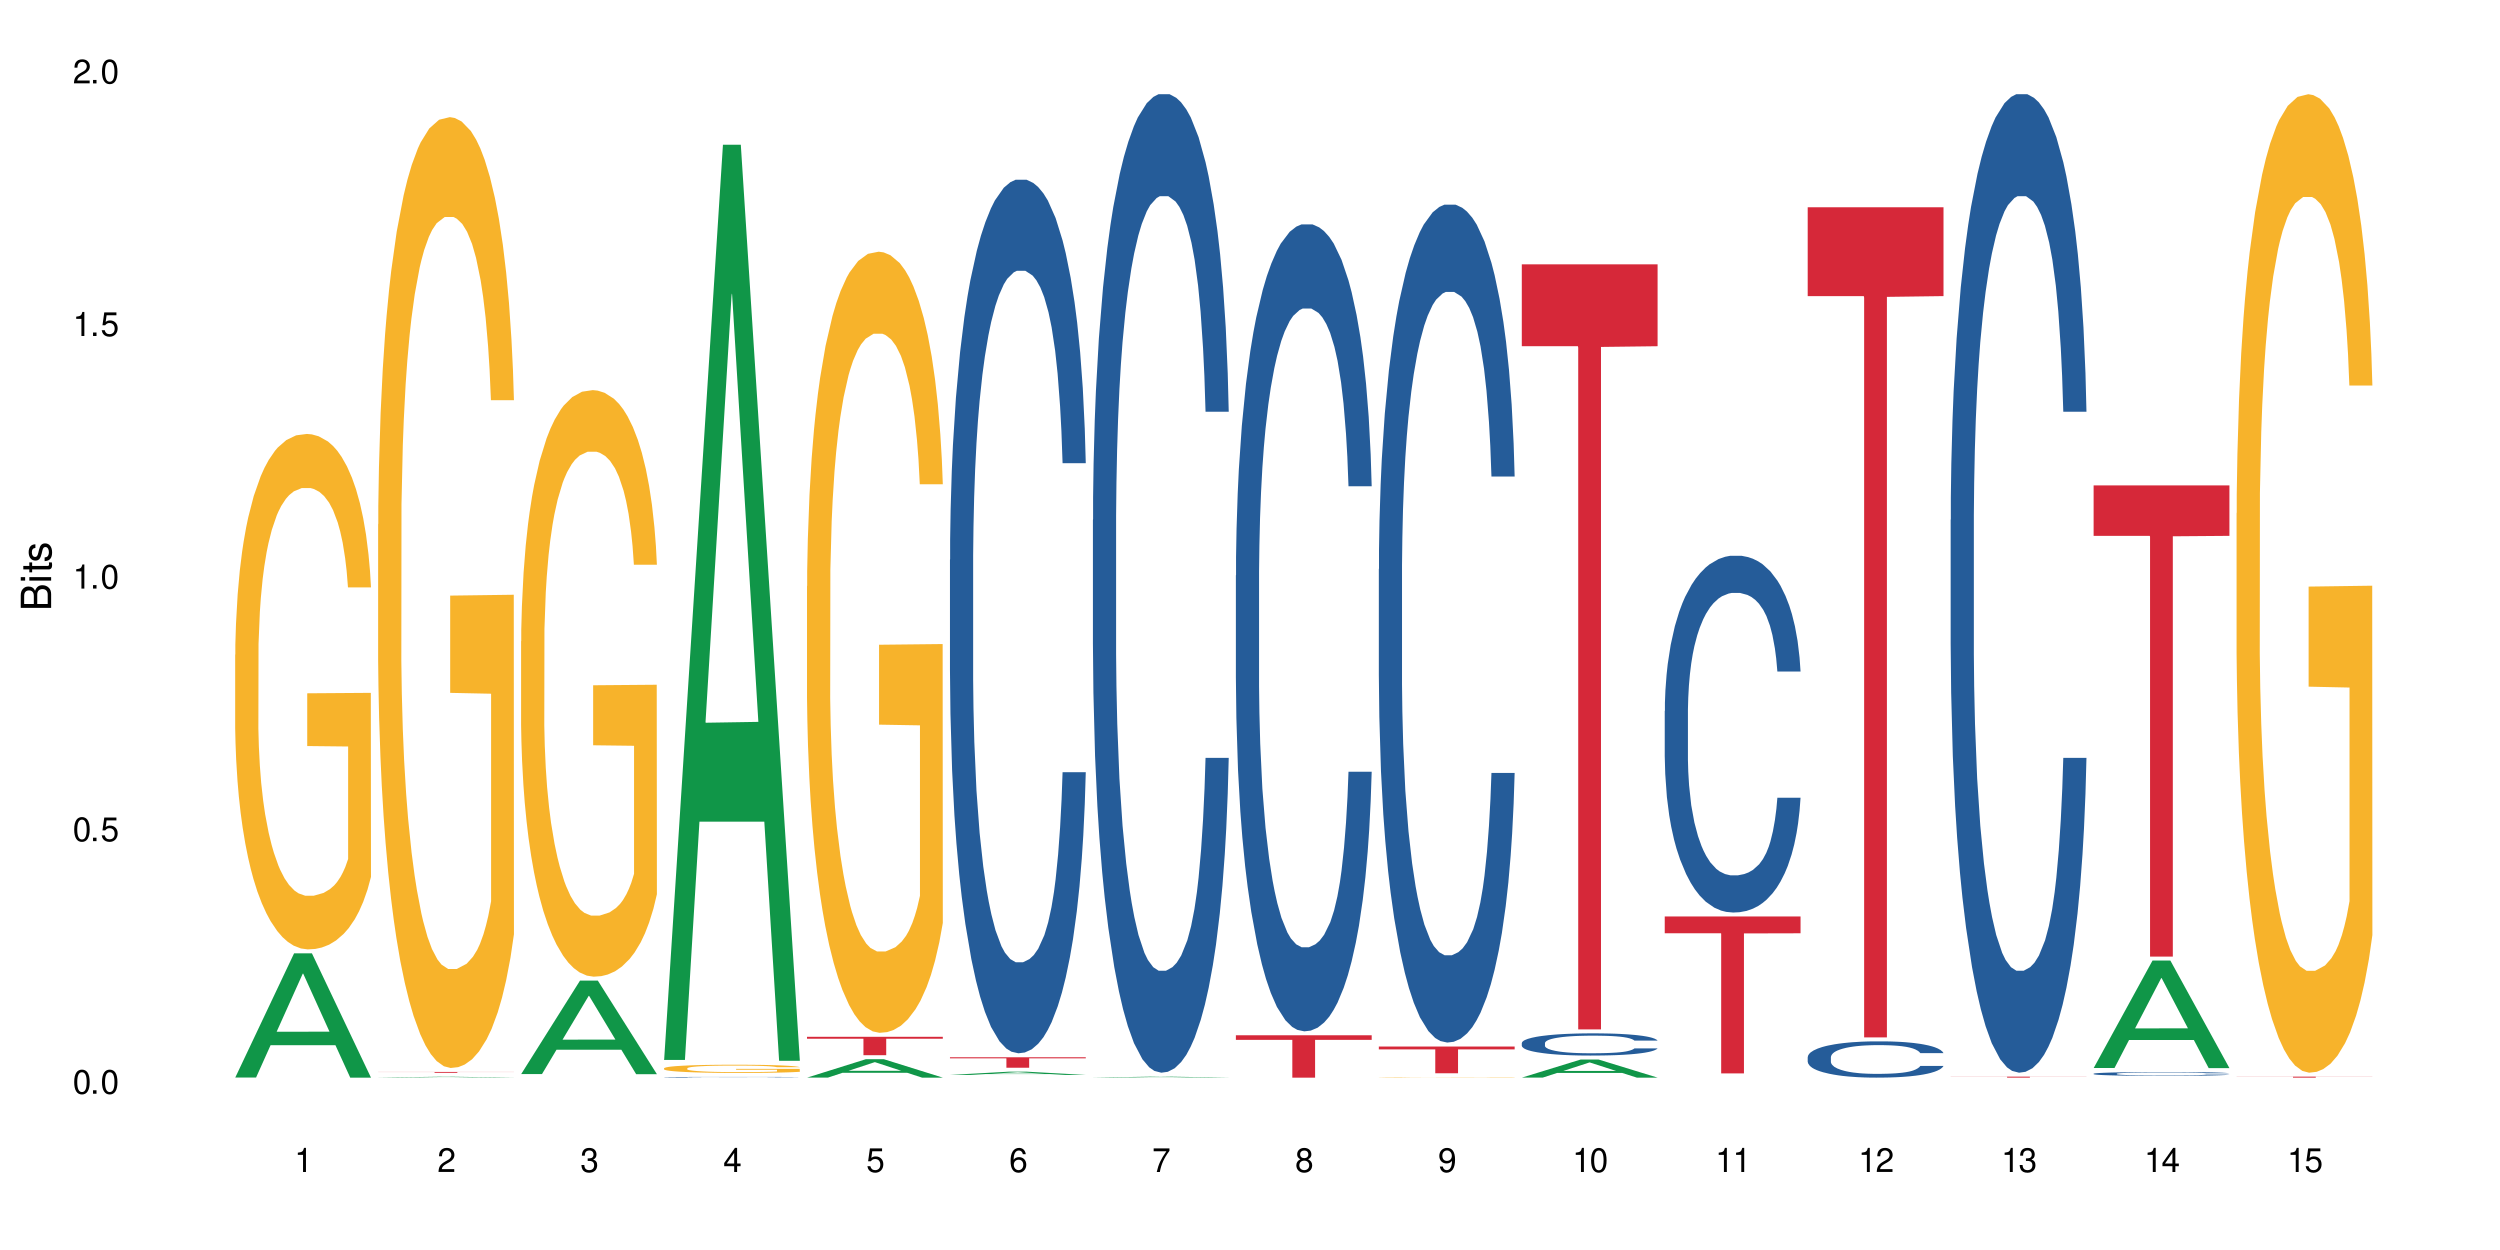 <?xml version="1.0" encoding="UTF-8"?>
<svg xmlns="http://www.w3.org/2000/svg" xmlns:xlink="http://www.w3.org/1999/xlink" width="720" height="360" viewBox="0 0 720 360">
<defs>
<g>
<g id="glyph-0-0">
</g>
<g id="glyph-0-1">
<path d="M 2.641 -6.938 C 2 -6.938 1.422 -6.656 1.078 -6.172 C 0.641 -5.562 0.406 -4.641 0.406 -3.359 C 0.406 -1.016 1.188 0.219 2.641 0.219 C 4.078 0.219 4.859 -1.016 4.859 -3.297 C 4.859 -4.641 4.656 -5.547 4.203 -6.172 C 3.844 -6.656 3.281 -6.938 2.641 -6.938 Z M 2.641 -6.188 C 3.547 -6.188 4 -5.25 4 -3.375 C 4 -1.406 3.562 -0.484 2.625 -0.484 C 1.734 -0.484 1.281 -1.438 1.281 -3.344 C 1.281 -5.25 1.734 -6.188 2.641 -6.188 Z M 2.641 -6.188 "/>
</g>
<g id="glyph-0-2">
<path d="M 1.828 -1 L 0.828 -1 L 0.828 0 L 1.828 0 Z M 1.828 -1 "/>
</g>
<g id="glyph-0-3">
<path d="M 4.562 -6.797 L 1.062 -6.797 L 0.547 -3.094 L 1.328 -3.094 C 1.719 -3.562 2.047 -3.734 2.578 -3.734 C 3.484 -3.734 4.062 -3.109 4.062 -2.094 C 4.062 -1.125 3.484 -0.531 2.578 -0.531 C 1.828 -0.531 1.375 -0.906 1.188 -1.672 L 0.328 -1.672 C 0.453 -1.109 0.547 -0.844 0.75 -0.594 C 1.125 -0.078 1.828 0.219 2.594 0.219 C 3.969 0.219 4.922 -0.781 4.922 -2.219 C 4.922 -3.562 4.031 -4.484 2.719 -4.484 C 2.25 -4.484 1.859 -4.359 1.469 -4.062 L 1.734 -5.969 L 4.562 -5.969 Z M 4.562 -6.797 "/>
</g>
<g id="glyph-0-4">
<path d="M 2.484 -4.938 L 2.484 0 L 3.328 0 L 3.328 -6.938 L 2.766 -6.938 C 2.469 -5.875 2.281 -5.734 0.984 -5.562 L 0.984 -4.938 Z M 2.484 -4.938 "/>
</g>
<g id="glyph-0-5">
<path d="M 4.859 -0.828 L 1.281 -0.828 C 1.359 -1.406 1.672 -1.781 2.5 -2.281 L 3.469 -2.828 C 4.406 -3.344 4.906 -4.062 4.906 -4.906 C 4.906 -5.484 4.672 -6.031 4.266 -6.406 C 3.859 -6.766 3.375 -6.938 2.719 -6.938 C 1.859 -6.938 1.219 -6.625 0.844 -6.031 C 0.609 -5.672 0.5 -5.234 0.484 -4.531 L 1.328 -4.531 C 1.359 -5.016 1.406 -5.281 1.531 -5.516 C 1.75 -5.938 2.188 -6.203 2.703 -6.203 C 3.469 -6.203 4.031 -5.641 4.031 -4.891 C 4.031 -4.344 3.719 -3.859 3.125 -3.516 L 2.234 -3 C 0.812 -2.172 0.406 -1.531 0.328 -0.016 L 4.859 -0.016 Z M 4.859 -0.828 "/>
</g>
<g id="glyph-0-6">
<path d="M 2.125 -3.188 L 2.578 -3.188 C 3.5 -3.188 3.984 -2.766 3.984 -1.922 C 3.984 -1.062 3.469 -0.531 2.594 -0.531 C 1.656 -0.531 1.203 -1 1.156 -2.016 L 0.312 -2.016 C 0.344 -1.453 0.438 -1.094 0.609 -0.781 C 0.953 -0.109 1.625 0.219 2.547 0.219 C 3.953 0.219 4.859 -0.625 4.859 -1.938 C 4.859 -2.828 4.516 -3.297 3.703 -3.594 C 4.344 -3.844 4.656 -4.328 4.656 -5.031 C 4.656 -6.219 3.875 -6.938 2.578 -6.938 C 1.203 -6.938 0.484 -6.172 0.453 -4.703 L 1.297 -4.703 C 1.312 -5.125 1.344 -5.359 1.453 -5.578 C 1.641 -5.969 2.062 -6.203 2.594 -6.203 C 3.344 -6.203 3.797 -5.75 3.797 -5 C 3.797 -4.516 3.609 -4.219 3.25 -4.047 C 3.016 -3.953 2.703 -3.922 2.125 -3.906 Z M 2.125 -3.188 "/>
</g>
<g id="glyph-0-7">
<path d="M 3.141 -1.672 L 3.141 0 L 3.984 0 L 3.984 -1.672 L 4.984 -1.672 L 4.984 -2.438 L 3.984 -2.438 L 3.984 -6.938 L 3.359 -6.938 L 0.266 -2.578 L 0.266 -1.672 Z M 3.141 -2.438 L 1 -2.438 L 3.141 -5.5 Z M 3.141 -2.438 "/>
</g>
<g id="glyph-0-8">
<path d="M 4.781 -5.125 C 4.609 -6.266 3.891 -6.938 2.844 -6.938 C 2.094 -6.938 1.422 -6.578 1.031 -5.953 C 0.594 -5.266 0.406 -4.422 0.406 -3.172 C 0.406 -2 0.578 -1.25 0.984 -0.641 C 1.359 -0.078 1.953 0.219 2.703 0.219 C 3.984 0.219 4.922 -0.75 4.922 -2.094 C 4.922 -3.375 4.062 -4.281 2.844 -4.281 C 2.172 -4.281 1.641 -4.031 1.281 -3.516 C 1.281 -5.234 1.828 -6.188 2.797 -6.188 C 3.391 -6.188 3.797 -5.797 3.938 -5.125 Z M 2.734 -3.531 C 3.547 -3.531 4.062 -2.953 4.062 -2.031 C 4.062 -1.156 3.484 -0.531 2.703 -0.531 C 1.922 -0.531 1.328 -1.188 1.328 -2.078 C 1.328 -2.938 1.906 -3.531 2.734 -3.531 Z M 2.734 -3.531 "/>
</g>
<g id="glyph-0-9">
<path d="M 4.984 -6.797 L 0.438 -6.797 L 0.438 -5.969 L 4.109 -5.969 C 2.5 -3.656 1.828 -2.234 1.328 0 L 2.219 0 C 2.594 -2.172 3.453 -4.047 4.984 -6.094 Z M 4.984 -6.797 "/>
</g>
<g id="glyph-0-10">
<path d="M 3.75 -3.656 C 4.469 -4.094 4.688 -4.438 4.688 -5.078 C 4.688 -6.172 3.844 -6.938 2.641 -6.938 C 1.438 -6.938 0.594 -6.172 0.594 -5.094 C 0.594 -4.438 0.812 -4.094 1.516 -3.656 C 0.734 -3.266 0.359 -2.703 0.359 -1.922 C 0.359 -0.656 1.281 0.219 2.641 0.219 C 3.984 0.219 4.922 -0.656 4.922 -1.922 C 4.922 -2.703 4.531 -3.266 3.75 -3.656 Z M 2.641 -6.188 C 3.359 -6.188 3.812 -5.75 3.812 -5.062 C 3.812 -4.406 3.344 -3.984 2.641 -3.984 C 1.922 -3.984 1.453 -4.406 1.453 -5.078 C 1.453 -5.75 1.922 -6.188 2.641 -6.188 Z M 2.641 -3.266 C 3.484 -3.266 4.062 -2.719 4.062 -1.906 C 4.062 -1.078 3.484 -0.531 2.625 -0.531 C 1.797 -0.531 1.219 -1.094 1.219 -1.906 C 1.219 -2.719 1.781 -3.266 2.641 -3.266 Z M 2.641 -3.266 "/>
</g>
<g id="glyph-0-11">
<path d="M 0.516 -1.578 C 0.672 -0.453 1.406 0.219 2.438 0.219 C 3.188 0.219 3.859 -0.141 4.266 -0.766 C 4.688 -1.453 4.891 -2.297 4.891 -3.547 C 4.891 -4.719 4.703 -5.453 4.312 -6.078 C 3.938 -6.641 3.344 -6.938 2.594 -6.938 C 1.297 -6.938 0.359 -5.969 0.359 -4.625 C 0.359 -3.344 1.234 -2.453 2.453 -2.453 C 3.094 -2.453 3.578 -2.672 4.016 -3.203 C 4 -1.484 3.469 -0.531 2.5 -0.531 C 1.906 -0.531 1.484 -0.906 1.359 -1.578 Z M 2.578 -6.203 C 3.375 -6.203 3.969 -5.531 3.969 -4.641 C 3.969 -3.797 3.391 -3.188 2.547 -3.188 C 1.734 -3.188 1.234 -3.766 1.234 -4.688 C 1.234 -5.562 1.797 -6.203 2.578 -6.203 Z M 2.578 -6.203 "/>
</g>
<g id="glyph-1-0">
</g>
<g id="glyph-1-1">
<path d="M 0 -0.953 L 0 -4.891 C 0 -5.719 -0.234 -6.344 -0.734 -6.797 C -1.188 -7.234 -1.812 -7.469 -2.5 -7.469 C -3.547 -7.469 -4.188 -7 -4.625 -5.875 C -4.984 -6.688 -5.625 -7.094 -6.531 -7.094 C -7.172 -7.094 -7.734 -6.859 -8.141 -6.391 C -8.562 -5.922 -8.75 -5.344 -8.75 -4.5 L -8.75 -0.953 Z M -4.984 -2.062 L -7.766 -2.062 L -7.766 -4.219 C -7.766 -4.844 -7.688 -5.203 -7.453 -5.5 C -7.219 -5.812 -6.859 -5.969 -6.375 -5.969 C -5.891 -5.969 -5.531 -5.812 -5.297 -5.5 C -5.062 -5.203 -4.984 -4.844 -4.984 -4.219 Z M -0.984 -2.062 L -4 -2.062 L -4 -4.781 C -4 -5.766 -3.438 -6.359 -2.484 -6.359 C -1.547 -6.359 -0.984 -5.766 -0.984 -4.781 Z M -0.984 -2.062 "/>
</g>
<g id="glyph-1-2">
<path d="M -6.281 -1.797 L -6.281 -0.797 L 0 -0.797 L 0 -1.797 Z M -8.75 -1.797 L -8.75 -0.797 L -7.484 -0.797 L -7.484 -1.797 Z M -8.75 -1.797 "/>
</g>
<g id="glyph-1-3">
<path d="M -6.281 -3.047 L -6.281 -2.016 L -8.016 -2.016 L -8.016 -1.016 L -6.281 -1.016 L -6.281 -0.172 L -5.469 -0.172 L -5.469 -1.016 L -0.719 -1.016 C -0.078 -1.016 0.281 -1.453 0.281 -2.234 C 0.281 -2.5 0.25 -2.719 0.188 -3.047 L -0.641 -3.047 C -0.609 -2.906 -0.594 -2.766 -0.594 -2.562 C -0.594 -2.141 -0.719 -2.016 -1.156 -2.016 L -5.469 -2.016 L -5.469 -3.047 Z M -6.281 -3.047 "/>
</g>
<g id="glyph-1-4">
<path d="M -4.531 -5.25 C -5.766 -5.25 -6.469 -4.422 -6.469 -2.969 C -6.469 -1.516 -5.719 -0.562 -4.547 -0.562 C -3.562 -0.562 -3.094 -1.062 -2.734 -2.562 L -2.516 -3.484 C -2.344 -4.188 -2.094 -4.469 -1.641 -4.469 C -1.047 -4.469 -0.641 -3.875 -0.641 -3 C -0.641 -2.453 -0.797 -2 -1.062 -1.75 C -1.25 -1.594 -1.422 -1.531 -1.875 -1.469 L -1.875 -0.406 C -0.422 -0.453 0.281 -1.266 0.281 -2.922 C 0.281 -4.5 -0.5 -5.516 -1.719 -5.516 C -2.656 -5.516 -3.172 -4.984 -3.469 -3.734 L -3.703 -2.766 C -3.891 -1.953 -4.156 -1.609 -4.594 -1.609 C -5.188 -1.609 -5.547 -2.125 -5.547 -2.938 C -5.547 -3.75 -5.203 -4.172 -4.531 -4.203 Z M -4.531 -5.25 "/>
</g>
</g>
</defs>
<rect x="-72" y="-36" width="864" height="432" fill="rgb(100%, 100%, 100%)" fill-opacity="1"/>
<path fill-rule="nonzero" fill="rgb(6.275%, 58.824%, 28.235%)" fill-opacity="1" d="M 67.73 310.324 L 67.773 310.293 L 84.695 274.562 L 89.836 274.562 L 106.844 310.359 L 100.867 310.359 L 96.605 301.016 L 77.926 301.016 L 73.75 310.324 L 67.73 310.324 L 79.723 297.148 L 94.895 297.117 L 87.328 280.414 L 87.246 280.379 L 87.16 280.48 L 79.684 297.117 L 79.723 297.148 Z M 67.73 310.324 "/>
<path fill-rule="nonzero" fill="rgb(96.863%, 70.196%, 16.863%)" fill-opacity="1" d="M 67.73 188.555 L 67.777 188.422 L 67.777 185.711 L 67.969 179.609 L 68.445 171.203 L 69.066 164.289 L 69.734 158.867 L 70.164 156.02 L 70.879 151.949 L 71.5 148.969 L 73.074 142.867 L 75.078 137.172 L 76.172 134.734 L 77.414 132.43 L 79.18 129.852 L 79.988 128.902 L 82.469 126.734 L 85.285 125.379 L 88.383 124.973 L 89.816 125.105 L 91.77 125.648 L 94.441 127.141 L 95.969 128.496 L 97.16 129.852 L 98.402 131.613 L 99.926 134.324 L 101.359 137.578 L 102.504 140.832 L 103.648 144.902 L 104.602 149.238 L 105.414 153.984 L 106.129 159.68 L 106.559 164.426 L 106.844 169.168 L 100.215 169.168 L 99.832 164.426 L 99.402 160.762 L 98.688 156.289 L 97.973 153.035 L 97.258 150.461 L 95.922 146.934 L 94.777 144.766 L 93.344 142.867 L 91.961 141.648 L 90.387 140.832 L 89.434 140.562 L 86.906 140.562 L 84.617 141.512 L 83.281 142.598 L 82.328 143.68 L 80.992 145.715 L 80.18 147.34 L 79.703 148.426 L 78.273 152.629 L 77.32 156.426 L 76.793 159 L 76.125 163.066 L 75.648 166.73 L 75.125 172.152 L 74.84 176.219 L 74.457 185.438 L 74.41 209.844 L 74.551 214.992 L 74.84 220.551 L 75.219 225.434 L 75.793 230.586 L 76.363 234.516 L 77.367 239.805 L 78.227 243.328 L 78.891 245.633 L 80.18 249.293 L 80.703 250.516 L 81.945 252.953 L 83.234 254.852 L 84.809 256.48 L 86 257.293 L 87.906 257.973 L 90.34 257.973 L 93.203 257.156 L 95.016 256.074 L 96.254 254.988 L 97.066 254.039 L 98.066 252.547 L 98.781 251.191 L 99.449 249.699 L 100.262 247.395 L 100.262 214.992 L 88.48 214.859 L 88.48 199.672 L 106.797 199.539 L 106.844 252.547 L 105.844 256.207 L 104.602 259.734 L 103.41 262.445 L 102.168 264.75 L 100.406 267.324 L 98.973 268.953 L 96.781 270.852 L 94.777 272.07 L 92.676 272.883 L 90.816 273.293 L 88.621 273.426 L 86.668 273.156 L 84.57 272.344 L 82.898 271.258 L 81.371 269.902 L 79.848 268.141 L 77.938 265.293 L 76.699 262.988 L 75.41 260.141 L 74.121 256.75 L 72.977 253.09 L 72.215 250.242 L 71.453 246.988 L 70.641 242.922 L 69.879 238.312 L 69.305 234.109 L 68.781 229.363 L 68.398 224.891 L 68.016 218.789 L 67.828 213.91 L 67.73 209.707 Z M 67.73 188.555 "/>
<path fill-rule="nonzero" fill="rgb(6.275%, 58.824%, 28.235%)" fill-opacity="1" d="M 108.902 310.359 L 108.945 310.359 L 125.867 310.109 L 131.008 310.109 L 148.016 310.359 L 142.039 310.359 L 137.777 310.293 L 119.098 310.293 L 114.922 310.359 L 108.902 310.359 L 120.895 310.266 L 136.062 310.266 L 128.5 310.148 L 128.332 310.148 L 120.855 310.266 L 120.895 310.266 Z M 108.902 310.359 "/>
<path fill-rule="nonzero" fill="rgb(96.863%, 70.196%, 16.863%)" fill-opacity="1" d="M 108.902 151.027 L 108.949 150.777 L 108.949 145.773 L 109.141 134.52 L 109.617 119.016 L 110.238 106.262 L 110.906 96.258 L 111.336 91.004 L 112.051 83.504 L 112.672 78 L 114.246 66.746 L 116.25 56.242 L 117.344 51.742 L 118.586 47.488 L 120.352 42.738 L 121.16 40.988 L 123.641 36.984 L 126.457 34.484 L 129.555 33.734 L 130.988 33.984 L 132.941 34.984 L 135.613 37.738 L 137.141 40.238 L 138.332 42.738 L 139.574 45.988 L 141.098 50.992 L 142.531 56.992 L 143.676 62.996 L 144.82 70.5 L 145.773 78.5 L 146.586 87.254 L 147.301 97.758 L 147.73 106.512 L 148.016 115.266 L 141.387 115.266 L 141.004 106.512 L 140.574 99.758 L 139.859 91.504 L 139.145 85.504 L 138.43 80.75 L 137.094 74.25 L 135.949 70.246 L 134.516 66.746 L 133.133 64.496 L 131.559 62.996 L 130.605 62.496 L 128.078 62.496 L 125.789 64.246 L 124.453 66.246 L 123.5 68.246 L 122.164 72 L 121.352 75 L 120.875 77 L 119.445 84.754 L 118.488 91.754 L 117.965 96.508 L 117.297 104.012 L 116.82 110.762 L 116.297 120.766 L 116.008 128.27 L 115.629 145.273 L 115.582 190.289 L 115.723 199.793 L 116.008 210.047 L 116.391 219.051 L 116.965 228.555 L 117.535 235.805 L 118.539 245.559 L 119.395 252.062 L 120.062 256.312 L 121.352 263.066 L 121.875 265.316 L 123.117 269.816 L 124.406 273.32 L 125.98 276.32 L 127.172 277.82 L 129.078 279.07 L 131.512 279.07 L 134.375 277.57 L 136.188 275.57 L 137.426 273.57 L 138.238 271.82 L 139.238 269.066 L 139.953 266.566 L 140.621 263.816 L 141.434 259.562 L 141.434 199.793 L 129.652 199.543 L 129.652 171.535 L 147.969 171.285 L 148.016 269.066 L 147.016 275.82 L 145.773 282.324 L 144.582 287.324 L 143.34 291.574 L 141.578 296.328 L 140.145 299.328 L 137.949 302.828 L 135.949 305.082 L 133.848 306.582 L 131.988 307.332 L 129.793 307.582 L 127.84 307.082 L 125.742 305.582 L 124.07 303.578 L 122.543 301.078 L 121.02 297.828 L 119.109 292.574 L 117.871 288.324 L 116.582 283.074 L 115.293 276.82 L 114.148 270.066 L 113.387 264.816 L 112.625 258.812 L 111.812 251.312 L 111.051 242.809 L 110.477 235.055 L 109.953 226.301 L 109.57 218.051 L 109.188 206.797 L 108.996 197.793 L 108.902 190.039 Z M 108.902 151.027 "/>
<path fill-rule="nonzero" fill="rgb(83.922%, 15.686%, 22.353%)" fill-opacity="1" d="M 108.902 308.719 L 148.016 308.719 L 148.016 308.746 L 131.715 308.746 L 131.715 308.969 L 125.156 308.969 L 125.156 308.746 L 108.902 308.746 Z M 108.902 308.719 "/>
<path fill-rule="nonzero" fill="rgb(6.275%, 58.824%, 28.235%)" fill-opacity="1" d="M 150.074 309.336 L 150.117 309.312 L 167.039 282.422 L 172.18 282.422 L 189.188 309.363 L 183.211 309.363 L 178.949 302.332 L 160.27 302.332 L 156.09 309.336 L 150.074 309.336 L 162.066 299.422 L 177.234 299.395 L 169.672 286.824 L 169.59 286.797 L 169.504 286.875 L 162.027 299.395 L 162.066 299.422 Z M 150.074 309.336 "/>
<path fill-rule="nonzero" fill="rgb(96.863%, 70.196%, 16.863%)" fill-opacity="1" d="M 150.074 184.707 L 150.121 184.551 L 150.121 181.469 L 150.312 174.523 L 150.789 164.961 L 151.41 157.09 L 152.078 150.922 L 152.508 147.68 L 153.223 143.051 L 153.844 139.66 L 155.418 132.715 L 157.418 126.238 L 158.516 123.461 L 159.758 120.836 L 161.523 117.906 L 162.332 116.824 L 164.812 114.355 L 167.629 112.812 L 170.727 112.352 L 172.16 112.504 L 174.113 113.121 L 176.785 114.82 L 178.312 116.363 L 179.504 117.906 L 180.746 119.91 L 182.27 122.996 L 183.703 126.699 L 184.848 130.402 L 185.992 135.031 L 186.945 139.969 L 187.758 145.367 L 188.473 151.848 L 188.902 157.246 L 189.188 162.645 L 182.559 162.645 L 182.176 157.246 L 181.746 153.082 L 181.031 147.988 L 180.316 144.285 L 179.602 141.355 L 178.266 137.344 L 177.121 134.875 L 175.688 132.715 L 174.305 131.328 L 172.73 130.402 L 171.777 130.094 L 169.25 130.094 L 166.961 131.172 L 165.625 132.406 L 164.672 133.641 L 163.336 135.957 L 162.523 137.809 L 162.047 139.043 L 160.617 143.824 L 159.66 148.145 L 159.137 151.074 L 158.469 155.703 L 157.992 159.867 L 157.469 166.039 L 157.18 170.668 L 156.801 181.16 L 156.754 208.93 L 156.895 214.789 L 157.18 221.117 L 157.562 226.672 L 158.137 232.531 L 158.707 237.008 L 159.711 243.023 L 160.566 247.035 L 161.234 249.656 L 162.523 253.824 L 163.047 255.211 L 164.289 257.988 L 165.578 260.148 L 167.148 262 L 168.344 262.926 L 170.25 263.695 L 172.684 263.695 L 175.547 262.77 L 177.359 261.535 L 178.598 260.301 L 179.41 259.223 L 180.41 257.523 L 181.125 255.984 L 181.793 254.285 L 182.605 251.664 L 182.605 214.789 L 170.824 214.637 L 170.824 197.359 L 189.141 197.203 L 189.188 257.523 L 188.188 261.691 L 186.945 265.703 L 185.754 268.789 L 184.512 271.41 L 182.746 274.34 L 181.316 276.191 L 179.121 278.352 L 177.121 279.742 L 175.02 280.668 L 173.16 281.129 L 170.965 281.285 L 169.012 280.977 L 166.91 280.051 L 165.242 278.816 L 163.715 277.273 L 162.191 275.266 L 160.281 272.027 L 159.043 269.406 L 157.754 266.164 L 156.465 262.309 L 155.32 258.141 L 154.559 254.902 L 153.793 251.199 L 152.984 246.57 L 152.219 241.328 L 151.648 236.543 L 151.125 231.145 L 150.742 226.055 L 150.359 219.109 L 150.168 213.555 L 150.074 208.773 Z M 150.074 184.707 "/>
<path fill-rule="nonzero" fill="rgb(6.275%, 58.824%, 28.235%)" fill-opacity="1" d="M 191.246 305.254 L 191.289 305.008 L 208.211 41.68 L 213.352 41.68 L 230.359 305.504 L 224.383 305.504 L 220.121 236.637 L 201.441 236.637 L 197.262 305.254 L 191.246 305.254 L 203.238 208.148 L 218.406 207.898 L 210.844 84.785 L 210.762 84.535 L 210.676 85.277 L 203.195 207.898 L 203.238 208.148 Z M 191.246 305.254 "/>
<path fill-rule="nonzero" fill="rgb(14.51%, 36.078%, 60%)" fill-opacity="1" d="M 191.246 310.238 L 191.293 310.238 L 191.293 310.234 L 191.438 310.227 L 191.77 310.219 L 192.105 310.211 L 192.965 310.199 L 194.156 310.188 L 195.395 310.18 L 196.301 310.176 L 197.113 310.172 L 198.973 310.164 L 200.164 310.16 L 201.453 310.156 L 203.027 310.152 L 204.172 310.152 L 206.746 310.148 L 216.621 310.148 L 218.148 310.152 L 219.438 310.152 L 221.676 310.156 L 223.68 310.16 L 224.586 310.164 L 226.02 310.172 L 227.117 310.176 L 227.879 310.184 L 228.738 310.188 L 229.5 310.199 L 230.074 310.207 L 230.359 310.215 L 223.68 310.215 L 223.348 310.207 L 222.965 310.203 L 221.535 310.188 L 220.531 310.184 L 219.625 310.18 L 218.387 310.176 L 217.289 310.172 L 215.047 310.172 L 212.949 310.168 L 209.609 310.168 L 207.75 310.172 L 206.746 310.172 L 205.316 310.176 L 204.316 310.18 L 203.121 310.184 L 202.312 310.184 L 201.309 310.191 L 200.594 310.195 L 199.785 310.199 L 199.309 310.207 L 198.879 310.211 L 198.496 310.219 L 198.211 310.223 L 198.02 310.23 L 197.922 310.238 L 197.922 310.27 L 198.02 310.273 L 198.258 310.285 L 198.879 310.297 L 199.785 310.305 L 200.832 310.312 L 201.836 310.32 L 202.406 310.32 L 203.172 310.324 L 204.363 310.328 L 206.082 310.332 L 207.082 310.336 L 215.383 310.336 L 216.668 310.332 L 218.434 310.332 L 219.531 310.328 L 220.484 310.324 L 221.199 310.32 L 221.676 310.316 L 222.395 310.312 L 222.965 310.305 L 223.395 310.297 L 223.68 310.289 L 230.359 310.289 L 230.074 310.297 L 229.215 310.312 L 228.547 310.32 L 227.781 310.324 L 226.688 310.332 L 225.781 310.336 L 224.586 310.34 L 223.488 310.344 L 222.297 310.348 L 220.531 310.352 L 219.387 310.352 L 218.148 310.355 L 216.668 310.355 L 214.809 310.359 L 207.465 310.359 L 205.508 310.355 L 203.074 310.352 L 201.309 310.348 L 199.926 310.344 L 198.734 310.34 L 197.398 310.336 L 195.684 310.328 L 194.633 310.32 L 193.918 310.316 L 193.105 310.309 L 192.535 310.301 L 191.867 310.289 L 191.391 310.277 L 191.246 310.266 Z M 191.246 310.238 "/>
<path fill-rule="nonzero" fill="rgb(96.863%, 70.196%, 16.863%)" fill-opacity="1" d="M 191.246 307.656 L 191.293 307.652 L 191.293 307.609 L 191.484 307.512 L 191.961 307.379 L 192.582 307.266 L 193.25 307.18 L 193.68 307.137 L 194.395 307.07 L 195.016 307.023 L 196.59 306.926 L 198.59 306.836 L 199.688 306.797 L 200.93 306.758 L 202.695 306.719 L 203.504 306.703 L 205.984 306.668 L 208.801 306.645 L 211.898 306.641 L 213.332 306.641 L 215.285 306.652 L 217.957 306.676 L 219.484 306.695 L 220.676 306.719 L 221.918 306.746 L 223.441 306.789 L 224.875 306.84 L 226.02 306.895 L 227.164 306.957 L 228.117 307.027 L 228.93 307.102 L 229.645 307.195 L 230.074 307.27 L 230.359 307.344 L 223.73 307.344 L 223.348 307.27 L 222.918 307.211 L 222.203 307.141 L 221.488 307.086 L 220.77 307.047 L 219.438 306.992 L 218.293 306.957 L 216.859 306.926 L 215.477 306.906 L 213.902 306.895 L 212.949 306.887 L 210.422 306.887 L 208.133 306.902 L 206.797 306.922 L 205.84 306.938 L 204.508 306.973 L 203.695 306.996 L 203.219 307.016 L 201.789 307.082 L 200.832 307.141 L 200.309 307.184 L 199.641 307.246 L 199.164 307.305 L 198.641 307.395 L 198.352 307.457 L 197.973 307.605 L 197.922 307.996 L 198.066 308.078 L 198.352 308.164 L 198.734 308.242 L 199.309 308.324 L 199.879 308.387 L 200.883 308.473 L 201.738 308.527 L 202.406 308.566 L 203.695 308.625 L 204.219 308.645 L 205.461 308.684 L 206.746 308.715 L 208.32 308.738 L 209.516 308.754 L 211.422 308.762 L 213.855 308.762 L 216.719 308.75 L 218.531 308.734 L 219.77 308.715 L 220.582 308.699 L 221.582 308.676 L 222.297 308.656 L 222.965 308.633 L 223.777 308.594 L 223.777 308.078 L 211.996 308.074 L 211.996 307.832 L 230.312 307.832 L 230.359 308.676 L 229.355 308.734 L 228.117 308.793 L 226.926 308.836 L 225.684 308.871 L 223.918 308.914 L 222.488 308.938 L 220.293 308.969 L 218.293 308.988 L 216.191 309 L 214.332 309.008 L 212.137 309.012 L 210.184 309.004 L 208.082 308.992 L 206.414 308.977 L 204.887 308.953 L 203.359 308.926 L 201.453 308.879 L 200.215 308.844 L 198.926 308.797 L 197.637 308.742 L 196.492 308.684 L 195.73 308.641 L 194.965 308.586 L 194.156 308.523 L 193.391 308.449 L 192.82 308.383 L 192.297 308.305 L 191.914 308.234 L 191.531 308.137 L 191.34 308.059 L 191.246 307.992 Z M 191.246 307.656 "/>
<path fill-rule="nonzero" fill="rgb(6.275%, 58.824%, 28.235%)" fill-opacity="1" d="M 232.418 310.355 L 232.461 310.348 L 249.383 305.043 L 254.523 305.043 L 271.531 310.359 L 265.555 310.359 L 261.293 308.973 L 242.613 308.973 L 238.434 310.355 L 232.418 310.355 L 244.41 308.398 L 259.578 308.391 L 252.016 305.91 L 251.934 305.906 L 251.848 305.922 L 244.367 308.391 L 244.41 308.398 Z M 232.418 310.355 "/>
<path fill-rule="nonzero" fill="rgb(96.863%, 70.196%, 16.863%)" fill-opacity="1" d="M 232.418 168.84 L 232.465 168.637 L 232.465 164.527 L 232.656 155.281 L 233.133 142.543 L 233.754 132.066 L 234.422 123.848 L 234.852 119.535 L 235.566 113.371 L 236.188 108.852 L 237.758 99.605 L 239.762 90.977 L 240.859 87.277 L 242.102 83.785 L 243.863 79.883 L 244.676 78.445 L 247.156 75.156 L 249.969 73.102 L 253.07 72.488 L 254.504 72.691 L 256.457 73.512 L 259.129 75.773 L 260.656 77.828 L 261.848 79.883 L 263.086 82.555 L 264.613 86.664 L 266.047 91.594 L 267.191 96.523 L 268.336 102.688 L 269.289 109.262 L 270.098 116.453 L 270.816 125.082 L 271.246 132.273 L 271.531 139.461 L 264.898 139.461 L 264.52 132.273 L 264.09 126.727 L 263.375 119.945 L 262.66 115.016 L 261.941 111.109 L 260.609 105.77 L 259.461 102.48 L 258.031 99.605 L 256.648 97.758 L 255.074 96.523 L 254.121 96.113 L 251.594 96.113 L 249.305 97.551 L 247.969 99.195 L 247.012 100.84 L 245.676 103.922 L 244.867 106.387 L 244.391 108.027 L 242.957 114.398 L 242.004 120.148 L 241.48 124.055 L 240.812 130.219 L 240.336 135.766 L 239.812 143.98 L 239.523 150.145 L 239.145 164.117 L 239.094 201.098 L 239.238 208.902 L 239.523 217.328 L 239.906 224.723 L 240.48 232.531 L 241.051 238.488 L 242.051 246.5 L 242.91 251.844 L 243.578 255.336 L 244.867 260.883 L 245.391 262.73 L 246.633 266.43 L 247.918 269.305 L 249.492 271.77 L 250.688 273.004 L 252.594 274.031 L 255.027 274.031 L 257.887 272.797 L 259.699 271.156 L 260.941 269.512 L 261.754 268.074 L 262.754 265.812 L 263.469 263.758 L 264.137 261.5 L 264.949 258.008 L 264.949 208.902 L 253.168 208.699 L 253.168 185.688 L 271.484 185.484 L 271.531 265.812 L 270.527 271.359 L 269.289 276.703 L 268.098 280.812 L 266.855 284.305 L 265.09 288.207 L 263.66 290.672 L 261.465 293.547 L 259.461 295.398 L 257.363 296.629 L 255.504 297.246 L 253.309 297.453 L 251.355 297.043 L 249.254 295.809 L 247.586 294.164 L 246.059 292.109 L 244.531 289.441 L 242.625 285.125 L 241.387 281.633 L 240.098 277.32 L 238.809 272.184 L 237.664 266.637 L 236.902 262.32 L 236.137 257.391 L 235.328 251.227 L 234.562 244.242 L 233.992 237.871 L 233.465 230.68 L 233.086 223.902 L 232.703 214.656 L 232.512 207.262 L 232.418 200.891 Z M 232.418 168.84 "/>
<path fill-rule="nonzero" fill="rgb(83.922%, 15.686%, 22.353%)" fill-opacity="1" d="M 232.418 298.59 L 271.531 298.59 L 271.531 299.16 L 255.23 299.164 L 255.23 303.906 L 248.672 303.906 L 248.672 299.168 L 248.574 299.16 L 232.418 299.16 Z M 232.418 298.59 "/>
<path fill-rule="nonzero" fill="rgb(6.275%, 58.824%, 28.235%)" fill-opacity="1" d="M 273.59 309.578 L 273.629 309.578 L 290.555 308.641 L 295.695 308.641 L 312.703 309.578 L 306.727 309.578 L 302.465 309.336 L 283.785 309.336 L 279.605 309.578 L 273.59 309.578 L 285.582 309.234 L 300.75 309.23 L 293.188 308.793 L 293.02 308.793 L 285.539 309.23 L 285.582 309.234 Z M 273.59 309.578 "/>
<path fill-rule="nonzero" fill="rgb(14.51%, 36.078%, 60%)" fill-opacity="1" d="M 273.59 161.23 L 273.637 161 L 273.637 155.48 L 273.781 146.742 L 274.113 135.703 L 274.449 128.117 L 275.305 114.547 L 276.5 101.441 L 277.738 91.32 L 278.645 85.344 L 279.457 80.742 L 281.316 72.234 L 282.508 67.867 L 283.797 63.957 L 285.371 60.047 L 286.516 57.746 L 289.09 54.066 L 291 52.457 L 292.477 51.77 L 295.672 51.77 L 297.582 52.688 L 298.965 53.836 L 300.492 55.676 L 301.777 57.746 L 304.02 62.805 L 306.023 69.246 L 306.93 72.926 L 308.363 80.055 L 309.457 86.953 L 310.223 92.93 L 311.082 101.441 L 311.844 111.789 L 312.414 123.516 L 312.703 133.406 L 306.023 133.406 L 305.691 124.207 L 305.309 117.078 L 304.594 107.648 L 303.879 100.98 L 302.875 94.312 L 301.969 89.941 L 300.73 85.574 L 299.633 82.812 L 298.488 80.742 L 297.391 79.363 L 295.293 77.984 L 292.859 77.984 L 291.953 78.445 L 290.094 80.285 L 289.09 81.895 L 287.66 85.113 L 286.66 88.102 L 285.465 92.703 L 284.656 96.609 L 283.652 102.59 L 282.938 107.879 L 282.129 115.469 L 281.648 121.215 L 281.223 127.656 L 280.84 135.246 L 280.555 143.293 L 280.363 151.801 L 280.266 160.078 L 280.266 195.723 L 280.363 204.004 L 280.602 213.66 L 281.223 227.688 L 282.129 239.875 L 283.176 249.535 L 284.18 256.434 L 284.75 259.652 L 285.516 263.332 L 286.707 267.934 L 288.422 272.531 L 289.426 274.371 L 290.953 276.211 L 292.527 277.129 L 294.625 277.129 L 296.484 276.211 L 297.727 275.062 L 299.012 273.223 L 300.777 269.312 L 301.875 265.633 L 302.828 261.262 L 303.543 256.895 L 304.02 253.215 L 304.738 246.086 L 305.309 238.266 L 305.738 230.219 L 306.023 222.398 L 312.703 222.398 L 312.414 231.598 L 311.988 240.566 L 311.559 247.234 L 310.891 255.285 L 310.125 262.414 L 309.027 270.461 L 308.121 275.75 L 306.93 281.5 L 305.832 285.867 L 304.641 289.777 L 302.875 294.379 L 301.73 296.676 L 300.492 298.746 L 299.012 300.586 L 297.152 302.195 L 295.148 303.117 L 293.289 303.348 L 291.285 302.887 L 289.805 301.965 L 287.852 299.898 L 285.418 295.758 L 283.652 291.387 L 282.27 287.02 L 281.078 282.418 L 279.742 276.211 L 278.023 266.094 L 276.977 258.273 L 276.262 251.836 L 275.449 242.867 L 274.875 234.816 L 274.211 221.941 L 273.73 205.613 L 273.59 192.965 Z M 273.59 161.23 "/>
<path fill-rule="nonzero" fill="rgb(83.922%, 15.686%, 22.353%)" fill-opacity="1" d="M 273.59 304.484 L 312.703 304.484 L 312.703 304.809 L 296.402 304.809 L 296.402 307.5 L 289.844 307.5 L 289.844 304.812 L 289.746 304.809 L 273.59 304.809 Z M 273.59 304.484 "/>
<path fill-rule="nonzero" fill="rgb(6.275%, 58.824%, 28.235%)" fill-opacity="1" d="M 314.762 310.359 L 314.801 310.359 L 331.727 310.074 L 336.867 310.074 L 353.875 310.359 L 347.898 310.359 L 343.637 310.285 L 324.957 310.285 L 320.777 310.359 L 314.762 310.359 L 326.754 310.254 L 341.922 310.254 L 334.359 310.121 L 334.191 310.121 L 326.711 310.254 L 326.754 310.254 Z M 314.762 310.359 "/>
<path fill-rule="nonzero" fill="rgb(14.51%, 36.078%, 60%)" fill-opacity="1" d="M 314.762 149.746 L 314.809 149.488 L 314.809 143.305 L 314.953 133.52 L 315.285 121.152 L 315.621 112.652 L 316.477 97.457 L 317.672 82.773 L 318.91 71.438 L 319.816 64.742 L 320.629 59.59 L 322.488 50.059 L 323.68 45.164 L 324.969 40.785 L 326.543 36.406 L 327.688 33.832 L 330.262 29.711 L 332.172 27.906 L 333.648 27.133 L 336.844 27.133 L 338.754 28.164 L 340.137 29.453 L 341.664 31.512 L 342.949 33.832 L 345.191 39.496 L 347.195 46.711 L 348.102 50.832 L 349.531 58.816 L 350.629 66.543 L 351.395 73.242 L 352.25 82.773 L 353.016 94.363 L 353.586 107.5 L 353.875 118.578 L 347.195 118.578 L 346.863 108.273 L 346.48 100.289 L 345.766 89.727 L 345.051 82.258 L 344.047 74.789 L 343.141 69.895 L 341.902 65 L 340.805 61.906 L 339.66 59.59 L 338.562 58.043 L 336.465 56.5 L 334.031 56.5 L 333.125 57.016 L 331.266 59.074 L 330.262 60.879 L 328.832 64.484 L 327.832 67.832 L 326.637 72.984 L 325.828 77.363 L 324.824 84.062 L 324.109 89.984 L 323.297 98.484 L 322.82 104.926 L 322.391 112.137 L 322.012 120.637 L 321.727 129.652 L 321.535 139.184 L 321.438 148.457 L 321.438 188.387 L 321.535 197.656 L 321.773 208.477 L 322.391 224.191 L 323.297 237.844 L 324.348 248.66 L 325.352 256.387 L 325.922 259.996 L 326.684 264.117 L 327.879 269.27 L 329.594 274.422 L 330.598 276.48 L 332.121 278.543 L 333.695 279.57 L 335.797 279.57 L 337.656 278.543 L 338.895 277.254 L 340.184 275.191 L 341.949 270.812 L 343.047 266.691 L 344 261.797 L 344.715 256.902 L 345.191 252.781 L 345.906 244.797 L 346.48 236.039 L 346.91 227.023 L 347.195 218.266 L 353.875 218.266 L 353.586 228.57 L 353.16 238.613 L 352.73 246.086 L 352.062 255.102 L 351.297 263.086 L 350.199 272.102 L 349.293 278.027 L 348.102 284.465 L 347.004 289.359 L 345.812 293.738 L 344.047 298.891 L 342.902 301.469 L 341.664 303.785 L 340.184 305.848 L 338.324 307.648 L 336.32 308.68 L 334.461 308.938 L 332.457 308.422 L 330.977 307.391 L 329.023 305.074 L 326.59 300.438 L 324.824 295.543 L 323.441 290.648 L 322.25 285.496 L 320.914 278.543 L 319.195 267.207 L 318.148 258.449 L 317.434 251.238 L 316.621 241.191 L 316.047 232.176 L 315.379 217.75 L 314.902 199.461 L 314.762 185.293 Z M 314.762 149.746 "/>
<path fill-rule="nonzero" fill="rgb(14.51%, 36.078%, 60%)" fill-opacity="1" d="M 355.934 165.746 L 355.98 165.535 L 355.98 160.438 L 356.125 152.363 L 356.457 142.168 L 356.789 135.156 L 357.648 122.625 L 358.844 110.516 L 360.082 101.168 L 360.988 95.645 L 361.801 91.395 L 363.66 83.535 L 364.852 79.5 L 366.141 75.891 L 367.715 72.277 L 368.859 70.152 L 371.434 66.754 L 373.344 65.266 L 374.82 64.629 L 378.016 64.629 L 379.926 65.48 L 381.309 66.543 L 382.836 68.242 L 384.121 70.152 L 386.363 74.828 L 388.367 80.773 L 389.273 84.172 L 390.703 90.758 L 391.801 97.133 L 392.566 102.656 L 393.422 110.516 L 394.188 120.074 L 394.758 130.906 L 395.047 140.043 L 388.367 140.043 L 388.035 131.547 L 387.652 124.961 L 386.938 116.25 L 386.223 110.09 L 385.219 103.93 L 384.312 99.895 L 383.074 95.855 L 381.977 93.309 L 380.832 91.395 L 379.734 90.121 L 377.637 88.848 L 375.203 88.848 L 374.297 89.273 L 372.438 90.973 L 371.434 92.457 L 370.004 95.434 L 369 98.195 L 367.809 102.441 L 367 106.055 L 365.996 111.578 L 365.281 116.465 L 364.469 123.473 L 363.992 128.785 L 363.562 134.73 L 363.184 141.742 L 362.895 149.176 L 362.707 157.035 L 362.609 164.684 L 362.609 197.609 L 362.707 205.258 L 362.945 214.18 L 363.562 227.141 L 364.469 238.398 L 365.52 247.32 L 366.52 253.691 L 367.094 256.668 L 367.855 260.066 L 369.051 264.312 L 370.766 268.562 L 371.77 270.262 L 373.293 271.961 L 374.867 272.812 L 376.969 272.812 L 378.828 271.961 L 380.066 270.898 L 381.355 269.199 L 383.121 265.59 L 384.219 262.191 L 385.172 258.152 L 385.887 254.117 L 386.363 250.719 L 387.078 244.133 L 387.652 236.91 L 388.082 229.477 L 388.367 222.254 L 395.047 222.254 L 394.758 230.75 L 394.328 239.035 L 393.902 245.195 L 393.234 252.629 L 392.469 259.215 L 391.371 266.652 L 390.465 271.535 L 389.273 276.848 L 388.176 280.883 L 386.984 284.496 L 385.219 288.742 L 384.074 290.867 L 382.836 292.781 L 381.355 294.48 L 379.496 295.965 L 377.492 296.816 L 375.633 297.027 L 373.629 296.602 L 372.148 295.754 L 370.195 293.84 L 367.762 290.02 L 365.996 285.98 L 364.613 281.945 L 363.422 277.695 L 362.086 271.961 L 360.367 262.613 L 359.32 255.391 L 358.602 249.445 L 357.793 241.16 L 357.219 233.723 L 356.551 221.828 L 356.074 206.746 L 355.934 195.062 Z M 355.934 165.746 "/>
<path fill-rule="nonzero" fill="rgb(83.922%, 15.686%, 22.353%)" fill-opacity="1" d="M 355.934 298.164 L 395.047 298.164 L 395.047 299.473 L 378.746 299.48 L 378.746 310.359 L 372.188 310.359 L 372.188 299.492 L 372.09 299.473 L 355.934 299.473 Z M 355.934 298.164 "/>
<path fill-rule="nonzero" fill="rgb(14.51%, 36.078%, 60%)" fill-opacity="1" d="M 397.105 163.938 L 397.152 163.715 L 397.152 158.422 L 397.293 150.039 L 397.629 139.453 L 397.961 132.172 L 398.82 119.16 L 400.012 106.586 L 401.254 96.879 L 402.16 91.145 L 402.973 86.734 L 404.832 78.57 L 406.023 74.379 L 407.312 70.629 L 408.887 66.879 L 410.031 64.676 L 412.605 61.145 L 414.516 59.602 L 415.992 58.938 L 419.188 58.938 L 421.098 59.82 L 422.48 60.926 L 424.008 62.688 L 425.293 64.676 L 427.535 69.527 L 429.539 75.703 L 430.445 79.234 L 431.875 86.07 L 432.973 92.688 L 433.738 98.422 L 434.594 106.586 L 435.359 116.512 L 435.93 127.762 L 436.219 137.246 L 429.539 137.246 L 429.207 128.422 L 428.824 121.586 L 428.109 112.539 L 427.395 106.145 L 426.391 99.746 L 425.484 95.555 L 424.246 91.363 L 423.148 88.719 L 422.004 86.734 L 420.906 85.41 L 418.809 84.086 L 416.375 84.086 L 415.469 84.527 L 413.609 86.293 L 412.605 87.836 L 411.176 90.922 L 410.172 93.793 L 408.98 98.203 L 408.172 101.953 L 407.168 107.688 L 406.453 112.762 L 405.641 120.039 L 405.164 125.555 L 404.734 131.73 L 404.355 139.012 L 404.066 146.73 L 403.879 154.895 L 403.781 162.832 L 403.781 197.023 L 403.879 204.965 L 404.117 214.23 L 404.734 227.684 L 405.641 239.375 L 406.691 248.641 L 407.691 255.258 L 408.266 258.348 L 409.027 261.875 L 410.223 266.285 L 411.938 270.699 L 412.941 272.465 L 414.465 274.227 L 416.039 275.109 L 418.141 275.109 L 420 274.227 L 421.238 273.125 L 422.527 271.359 L 424.293 267.609 L 425.391 264.082 L 426.344 259.891 L 427.059 255.699 L 427.535 252.168 L 428.25 245.332 L 428.824 237.832 L 429.254 230.109 L 429.539 222.613 L 436.219 222.613 L 435.93 231.434 L 435.5 240.039 L 435.07 246.434 L 434.406 254.156 L 433.641 260.992 L 432.543 268.715 L 431.637 273.785 L 430.445 279.301 L 429.348 283.492 L 428.156 287.242 L 426.391 291.652 L 425.246 293.859 L 424.008 295.844 L 422.527 297.609 L 420.668 299.152 L 418.664 300.035 L 416.805 300.258 L 414.801 299.816 L 413.32 298.934 L 411.367 296.949 L 408.934 292.977 L 407.168 288.785 L 405.785 284.594 L 404.594 280.184 L 403.258 274.227 L 401.539 264.523 L 400.492 257.023 L 399.773 250.848 L 398.965 242.242 L 398.391 234.523 L 397.723 222.172 L 397.246 206.508 L 397.105 194.375 Z M 397.105 163.938 "/>
<path fill-rule="nonzero" fill="rgb(96.863%, 70.196%, 16.863%)" fill-opacity="1" d="M 397.105 310.289 L 397.152 310.285 L 397.344 310.281 L 397.82 310.273 L 398.441 310.266 L 399.105 310.262 L 399.535 310.258 L 400.254 310.258 L 400.871 310.254 L 402.445 310.25 L 404.449 310.242 L 405.547 310.242 L 406.785 310.238 L 409.363 310.238 L 411.844 310.234 L 423.816 310.234 L 425.34 310.238 L 427.773 310.238 L 429.301 310.242 L 430.73 310.246 L 431.875 310.246 L 433.02 310.25 L 433.977 310.254 L 434.785 310.258 L 435.5 310.262 L 435.93 310.266 L 436.219 310.27 L 429.586 310.27 L 429.207 310.266 L 428.777 310.266 L 428.059 310.262 L 426.629 310.254 L 425.293 310.254 L 424.148 310.25 L 422.719 310.25 L 421.336 310.246 L 413.988 310.246 L 412.652 310.25 L 410.363 310.25 L 409.555 310.254 L 409.078 310.254 L 407.645 310.258 L 406.691 310.262 L 406.168 310.262 L 405.5 310.266 L 405.023 310.27 L 404.496 310.273 L 404.211 310.277 L 403.828 310.285 L 403.781 310.305 L 403.926 310.309 L 404.211 310.312 L 404.594 310.316 L 405.164 310.324 L 405.738 310.324 L 406.738 310.332 L 407.598 310.332 L 408.266 310.336 L 409.555 310.34 L 411.316 310.34 L 412.605 310.344 L 415.371 310.344 L 417.281 310.348 L 419.715 310.348 L 422.574 310.344 L 426.438 310.344 L 427.441 310.34 L 428.824 310.34 L 429.633 310.336 L 429.633 310.309 L 417.852 310.309 L 417.852 310.297 L 436.168 310.297 L 436.219 310.34 L 435.215 310.344 L 433.977 310.348 L 432.781 310.348 L 431.543 310.352 L 429.777 310.355 L 426.152 310.355 L 424.148 310.359 L 413.941 310.359 L 412.273 310.355 L 409.219 310.355 L 407.312 310.352 L 406.07 310.352 L 404.785 310.348 L 403.496 310.344 L 402.352 310.34 L 401.586 310.34 L 400.824 310.336 L 400.012 310.332 L 399.25 310.328 L 398.68 310.324 L 398.152 310.32 L 397.773 310.316 L 397.391 310.312 L 397.199 310.309 L 397.105 310.305 Z M 397.105 310.289 "/>
<path fill-rule="nonzero" fill="rgb(83.922%, 15.686%, 22.353%)" fill-opacity="1" d="M 397.105 301.395 L 436.219 301.395 L 436.219 302.219 L 419.914 302.227 L 419.914 309.098 L 413.359 309.098 L 413.359 302.234 L 413.262 302.219 L 397.105 302.219 Z M 397.105 301.395 "/>
<path fill-rule="nonzero" fill="rgb(6.275%, 58.824%, 28.235%)" fill-opacity="1" d="M 438.277 310.355 L 438.316 310.348 L 455.242 305.141 L 460.383 305.141 L 477.387 310.359 L 471.414 310.359 L 467.152 308.996 L 448.473 308.996 L 444.293 310.355 L 438.277 310.355 L 450.27 308.434 L 465.438 308.43 L 457.875 305.992 L 457.789 305.988 L 457.707 306.004 L 450.227 308.43 L 450.27 308.434 Z M 438.277 310.355 "/>
<path fill-rule="nonzero" fill="rgb(14.51%, 36.078%, 60%)" fill-opacity="1" d="M 438.277 300.391 L 438.324 300.387 L 438.324 300.246 L 438.465 300.023 L 438.801 299.742 L 439.133 299.551 L 439.992 299.203 L 441.184 298.871 L 442.426 298.613 L 443.332 298.461 L 444.141 298.348 L 446.004 298.129 L 447.195 298.02 L 448.484 297.918 L 450.059 297.82 L 451.203 297.762 L 453.777 297.668 L 455.688 297.625 L 457.164 297.609 L 460.359 297.609 L 462.27 297.633 L 463.652 297.66 L 465.176 297.707 L 466.465 297.762 L 468.707 297.891 L 470.711 298.055 L 471.617 298.148 L 473.047 298.328 L 474.145 298.504 L 474.91 298.656 L 475.766 298.871 L 476.531 299.137 L 477.102 299.434 L 477.387 299.684 L 470.711 299.684 L 470.375 299.449 L 469.996 299.27 L 469.281 299.031 L 468.562 298.859 L 467.562 298.691 L 466.656 298.578 L 465.418 298.469 L 464.32 298.398 L 463.176 298.348 L 462.078 298.312 L 459.977 298.277 L 457.547 298.277 L 456.641 298.289 L 454.781 298.336 L 453.777 298.375 L 452.348 298.457 L 451.344 298.531 L 450.152 298.648 L 449.34 298.75 L 448.34 298.902 L 447.625 299.035 L 446.812 299.227 L 446.336 299.375 L 445.906 299.539 L 445.527 299.73 L 445.238 299.938 L 445.047 300.152 L 444.953 300.363 L 444.953 301.27 L 445.047 301.48 L 445.289 301.723 L 445.906 302.082 L 446.812 302.391 L 447.863 302.637 L 448.863 302.812 L 449.438 302.895 L 450.199 302.988 L 451.395 303.105 L 453.109 303.219 L 454.113 303.266 L 455.637 303.312 L 457.211 303.336 L 459.312 303.336 L 461.172 303.312 L 462.41 303.285 L 463.699 303.238 L 465.465 303.141 L 466.562 303.047 L 467.516 302.934 L 468.23 302.824 L 468.707 302.73 L 469.422 302.547 L 469.996 302.352 L 470.426 302.145 L 470.711 301.945 L 477.387 301.945 L 477.102 302.18 L 476.672 302.406 L 476.242 302.578 L 475.574 302.781 L 474.812 302.965 L 473.715 303.168 L 472.809 303.301 L 471.617 303.449 L 470.52 303.559 L 469.328 303.66 L 467.562 303.777 L 466.418 303.836 L 465.176 303.887 L 463.699 303.934 L 461.84 303.973 L 459.836 303.996 L 457.977 304.004 L 455.973 303.992 L 454.492 303.969 L 452.539 303.918 L 450.105 303.812 L 448.34 303.699 L 446.957 303.59 L 445.766 303.473 L 444.43 303.312 L 442.711 303.059 L 441.664 302.859 L 440.945 302.695 L 440.137 302.465 L 439.562 302.262 L 438.895 301.934 L 438.418 301.52 L 438.277 301.199 Z M 438.277 300.391 "/>
<path fill-rule="nonzero" fill="rgb(83.922%, 15.686%, 22.353%)" fill-opacity="1" d="M 438.277 76.125 L 477.387 76.125 L 477.387 99.711 L 461.086 99.918 L 461.086 296.473 L 454.527 296.473 L 454.527 100.125 L 454.434 99.711 L 438.277 99.711 Z M 438.277 76.125 "/>
<path fill-rule="nonzero" fill="rgb(14.51%, 36.078%, 60%)" fill-opacity="1" d="M 479.445 204.77 L 479.496 204.676 L 479.496 202.422 L 479.637 198.852 L 479.973 194.344 L 480.305 191.246 L 481.164 185.703 L 482.355 180.352 L 483.598 176.219 L 484.504 173.777 L 485.312 171.898 L 487.176 168.422 L 488.367 166.637 L 489.656 165.043 L 491.23 163.445 L 492.375 162.508 L 494.949 161.004 L 496.855 160.348 L 498.336 160.062 L 501.531 160.062 L 503.441 160.441 L 504.824 160.91 L 506.348 161.66 L 507.637 162.508 L 509.879 164.57 L 511.883 167.203 L 512.789 168.703 L 514.219 171.617 L 515.316 174.434 L 516.078 176.875 L 516.938 180.352 L 517.703 184.578 L 518.273 189.367 L 518.559 193.406 L 511.883 193.406 L 511.547 189.648 L 511.168 186.738 L 510.453 182.887 L 509.734 180.164 L 508.734 177.438 L 507.828 175.656 L 506.586 173.871 L 505.492 172.742 L 504.348 171.898 L 503.25 171.336 L 501.148 170.77 L 498.719 170.77 L 497.812 170.957 L 495.949 171.711 L 494.949 172.367 L 493.52 173.684 L 492.516 174.902 L 491.324 176.781 L 490.512 178.379 L 489.512 180.82 L 488.797 182.98 L 487.984 186.078 L 487.508 188.426 L 487.078 191.059 L 486.699 194.156 L 486.41 197.441 L 486.219 200.918 L 486.125 204.301 L 486.125 218.855 L 486.219 222.238 L 486.457 226.18 L 487.078 231.91 L 487.984 236.887 L 489.035 240.832 L 490.035 243.648 L 490.609 244.965 L 491.371 246.469 L 492.562 248.348 L 494.281 250.223 L 495.281 250.977 L 496.809 251.727 L 498.383 252.102 L 500.48 252.102 L 502.344 251.727 L 503.582 251.258 L 504.871 250.508 L 506.637 248.91 L 507.734 247.406 L 508.688 245.621 L 509.402 243.84 L 509.879 242.336 L 510.594 239.426 L 511.168 236.23 L 511.598 232.945 L 511.883 229.75 L 518.559 229.75 L 518.273 233.508 L 517.844 237.168 L 517.414 239.895 L 516.746 243.18 L 515.984 246.094 L 514.887 249.379 L 513.98 251.539 L 512.789 253.887 L 511.691 255.672 L 510.5 257.27 L 508.734 259.145 L 507.59 260.086 L 506.348 260.93 L 504.871 261.684 L 503.012 262.34 L 501.008 262.715 L 499.148 262.809 L 497.145 262.621 L 495.664 262.246 L 493.711 261.402 L 491.277 259.711 L 489.512 257.926 L 488.129 256.141 L 486.938 254.262 L 485.602 251.727 L 483.883 247.594 L 482.832 244.402 L 482.117 241.773 L 481.309 238.109 L 480.734 234.82 L 480.066 229.562 L 479.59 222.895 L 479.445 217.73 Z M 479.445 204.77 "/>
<path fill-rule="nonzero" fill="rgb(83.922%, 15.686%, 22.353%)" fill-opacity="1" d="M 479.445 263.945 L 518.559 263.945 L 518.559 268.785 L 502.258 268.828 L 502.258 309.148 L 495.699 309.148 L 495.699 268.871 L 495.605 268.785 L 479.445 268.785 Z M 479.445 263.945 "/>
<path fill-rule="nonzero" fill="rgb(14.51%, 36.078%, 60%)" fill-opacity="1" d="M 520.617 304.457 L 520.668 304.449 L 520.668 304.219 L 520.809 303.855 L 521.145 303.398 L 521.477 303.082 L 522.336 302.52 L 523.527 301.977 L 524.77 301.555 L 525.676 301.309 L 526.484 301.117 L 528.348 300.762 L 529.539 300.582 L 530.828 300.418 L 532.398 300.258 L 533.547 300.16 L 536.121 300.008 L 538.027 299.941 L 539.508 299.914 L 542.703 299.914 L 544.609 299.949 L 545.996 300 L 547.52 300.074 L 548.809 300.16 L 551.051 300.371 L 553.055 300.637 L 553.961 300.793 L 555.391 301.086 L 556.488 301.375 L 557.25 301.621 L 558.109 301.977 L 558.875 302.406 L 559.445 302.891 L 559.73 303.301 L 553.055 303.301 L 552.719 302.922 L 552.34 302.625 L 551.621 302.234 L 550.906 301.957 L 549.906 301.68 L 549 301.496 L 547.758 301.316 L 546.664 301.203 L 545.516 301.117 L 544.422 301.059 L 542.32 301 L 539.891 301 L 538.984 301.02 L 537.121 301.098 L 536.121 301.164 L 534.691 301.297 L 533.688 301.422 L 532.496 301.613 L 531.684 301.773 L 530.684 302.023 L 529.969 302.242 L 529.156 302.559 L 528.68 302.797 L 528.25 303.062 L 527.867 303.379 L 527.582 303.715 L 527.391 304.066 L 527.297 304.41 L 527.297 305.891 L 527.391 306.234 L 527.629 306.637 L 528.25 307.219 L 529.156 307.723 L 530.207 308.125 L 531.207 308.41 L 531.781 308.543 L 532.543 308.699 L 533.734 308.887 L 535.453 309.078 L 536.453 309.156 L 537.98 309.23 L 539.555 309.27 L 541.652 309.27 L 543.516 309.23 L 544.754 309.184 L 546.043 309.109 L 547.809 308.945 L 548.902 308.793 L 549.859 308.613 L 550.574 308.43 L 551.051 308.277 L 551.766 307.98 L 552.34 307.656 L 552.77 307.324 L 553.055 306.996 L 559.73 306.996 L 559.445 307.379 L 559.016 307.754 L 558.586 308.027 L 557.918 308.363 L 557.156 308.66 L 556.059 308.992 L 555.152 309.215 L 553.961 309.453 L 552.863 309.633 L 551.672 309.797 L 549.906 309.988 L 548.762 310.082 L 547.52 310.168 L 546.043 310.246 L 544.184 310.312 L 542.18 310.348 L 540.316 310.359 L 538.316 310.34 L 536.836 310.301 L 534.879 310.215 L 532.449 310.043 L 530.684 309.863 L 529.301 309.68 L 528.109 309.488 L 526.773 309.23 L 525.055 308.812 L 524.004 308.488 L 523.289 308.219 L 522.48 307.848 L 521.906 307.512 L 521.238 306.98 L 520.762 306.301 L 520.617 305.777 Z M 520.617 304.457 "/>
<path fill-rule="nonzero" fill="rgb(83.922%, 15.686%, 22.353%)" fill-opacity="1" d="M 520.617 59.684 L 559.73 59.684 L 559.73 85.277 L 543.43 85.5 L 543.43 298.777 L 536.871 298.777 L 536.871 85.727 L 536.777 85.277 L 520.617 85.277 Z M 520.617 59.684 "/>
<path fill-rule="nonzero" fill="rgb(14.51%, 36.078%, 60%)" fill-opacity="1" d="M 561.789 149.746 L 561.84 149.488 L 561.84 143.305 L 561.98 133.52 L 562.316 121.152 L 562.648 112.652 L 563.508 97.457 L 564.699 82.773 L 565.941 71.438 L 566.848 64.742 L 567.656 59.59 L 569.516 50.059 L 570.711 45.164 L 571.996 40.785 L 573.57 36.406 L 574.715 33.832 L 577.293 29.711 L 579.199 27.906 L 580.68 27.133 L 583.875 27.133 L 585.781 28.164 L 587.168 29.453 L 588.691 31.512 L 589.98 33.832 L 592.223 39.496 L 594.227 46.711 L 595.133 50.832 L 596.562 58.816 L 597.66 66.543 L 598.422 73.242 L 599.281 82.773 L 600.043 94.363 L 600.617 107.5 L 600.902 118.578 L 594.227 118.578 L 593.891 108.273 L 593.512 100.289 L 592.793 89.727 L 592.078 82.258 L 591.078 74.789 L 590.172 69.895 L 588.93 65 L 587.832 61.906 L 586.688 59.59 L 585.594 58.043 L 583.492 56.5 L 581.062 56.5 L 580.156 57.016 L 578.293 59.074 L 577.293 60.879 L 575.863 64.484 L 574.859 67.832 L 573.668 72.984 L 572.855 77.363 L 571.855 84.062 L 571.141 89.984 L 570.328 98.484 L 569.852 104.926 L 569.422 112.137 L 569.039 120.637 L 568.754 129.652 L 568.562 139.184 L 568.469 148.457 L 568.469 188.387 L 568.562 197.656 L 568.801 208.477 L 569.422 224.191 L 570.328 237.844 L 571.379 248.66 L 572.379 256.387 L 572.953 259.996 L 573.715 264.117 L 574.906 269.27 L 576.625 274.422 L 577.625 276.48 L 579.152 278.543 L 580.727 279.57 L 582.824 279.57 L 584.688 278.543 L 585.926 277.254 L 587.215 275.191 L 588.98 270.812 L 590.074 266.691 L 591.031 261.797 L 591.746 256.902 L 592.223 252.781 L 592.938 244.797 L 593.512 236.039 L 593.938 227.023 L 594.227 218.266 L 600.902 218.266 L 600.617 228.57 L 600.188 238.613 L 599.758 246.086 L 599.09 255.102 L 598.328 263.086 L 597.23 272.102 L 596.324 278.027 L 595.133 284.465 L 594.035 289.359 L 592.844 293.738 L 591.078 298.891 L 589.934 301.469 L 588.691 303.785 L 587.215 305.848 L 585.355 307.648 L 583.352 308.68 L 581.488 308.938 L 579.488 308.422 L 578.008 307.391 L 576.051 305.074 L 573.621 300.438 L 571.855 295.543 L 570.473 290.648 L 569.277 285.496 L 567.945 278.543 L 566.227 267.207 L 565.176 258.449 L 564.461 251.238 L 563.652 241.191 L 563.078 232.176 L 562.41 217.75 L 561.934 199.461 L 561.789 185.293 Z M 561.789 149.746 "/>
<path fill-rule="nonzero" fill="rgb(83.922%, 15.686%, 22.353%)" fill-opacity="1" d="M 561.789 310.074 L 600.902 310.074 L 600.902 310.105 L 584.602 310.105 L 584.602 310.359 L 578.043 310.359 L 578.043 310.105 L 561.789 310.105 Z M 561.789 310.074 "/>
<path fill-rule="nonzero" fill="rgb(6.275%, 58.824%, 28.235%)" fill-opacity="1" d="M 602.961 307.582 L 603.004 307.555 L 619.926 276.641 L 625.066 276.641 L 642.074 307.613 L 636.098 307.613 L 631.836 299.527 L 613.156 299.527 L 608.98 307.582 L 602.961 307.582 L 614.953 296.184 L 630.125 296.152 L 622.559 281.703 L 622.477 281.672 L 622.395 281.758 L 614.914 296.152 L 614.953 296.184 Z M 602.961 307.582 "/>
<path fill-rule="nonzero" fill="rgb(14.51%, 36.078%, 60%)" fill-opacity="1" d="M 602.961 309.227 L 603.008 309.223 L 603.008 309.199 L 603.152 309.164 L 603.488 309.113 L 603.82 309.082 L 604.68 309.023 L 605.871 308.965 L 607.113 308.922 L 608.02 308.895 L 608.828 308.875 L 610.688 308.84 L 611.883 308.82 L 613.168 308.801 L 614.742 308.785 L 615.887 308.773 L 618.465 308.758 L 620.371 308.754 L 621.852 308.75 L 625.047 308.75 L 626.953 308.754 L 628.336 308.758 L 629.863 308.766 L 631.152 308.773 L 633.395 308.797 L 635.398 308.824 L 636.305 308.84 L 637.734 308.871 L 638.832 308.902 L 639.594 308.93 L 640.453 308.965 L 641.215 309.012 L 641.789 309.062 L 642.074 309.105 L 635.398 309.105 L 635.062 309.062 L 634.684 309.035 L 633.965 308.992 L 633.25 308.965 L 632.25 308.934 L 631.344 308.914 L 630.102 308.895 L 629.004 308.883 L 627.859 308.875 L 626.766 308.871 L 624.664 308.863 L 621.324 308.863 L 619.465 308.875 L 618.465 308.879 L 617.031 308.895 L 616.031 308.906 L 614.84 308.926 L 614.027 308.945 L 613.027 308.969 L 612.312 308.992 L 611.5 309.027 L 611.023 309.051 L 610.594 309.078 L 610.211 309.113 L 609.926 309.148 L 609.734 309.184 L 609.641 309.219 L 609.641 309.375 L 609.734 309.41 L 609.973 309.453 L 610.594 309.516 L 611.5 309.566 L 612.551 309.609 L 613.551 309.641 L 614.125 309.652 L 614.887 309.668 L 616.078 309.691 L 617.797 309.711 L 618.797 309.719 L 620.324 309.727 L 621.898 309.73 L 623.996 309.73 L 625.855 309.727 L 627.098 309.719 L 628.387 309.711 L 630.148 309.695 L 631.246 309.68 L 632.203 309.66 L 632.918 309.641 L 633.395 309.625 L 634.109 309.594 L 634.684 309.562 L 635.109 309.527 L 635.398 309.492 L 642.074 309.492 L 641.789 309.531 L 641.359 309.57 L 640.93 309.602 L 640.262 309.633 L 639.5 309.664 L 638.402 309.699 L 637.496 309.723 L 636.305 309.75 L 635.207 309.77 L 634.016 309.785 L 632.25 309.805 L 631.105 309.816 L 629.863 309.824 L 628.387 309.832 L 626.523 309.84 L 624.523 309.844 L 622.66 309.844 L 620.66 309.84 L 619.18 309.836 L 617.223 309.828 L 614.793 309.812 L 613.027 309.793 L 611.645 309.773 L 610.449 309.754 L 609.113 309.727 L 607.398 309.684 L 606.348 309.648 L 605.633 309.621 L 604.82 309.582 L 604.25 309.547 L 603.582 309.488 L 603.105 309.418 L 602.961 309.363 Z M 602.961 309.227 "/>
<path fill-rule="nonzero" fill="rgb(83.922%, 15.686%, 22.353%)" fill-opacity="1" d="M 602.961 139.797 L 642.074 139.797 L 642.074 154.324 L 625.773 154.453 L 625.773 275.504 L 619.215 275.504 L 619.215 154.578 L 619.121 154.324 L 602.961 154.324 Z M 602.961 139.797 "/>
<path fill-rule="nonzero" fill="rgb(96.863%, 70.196%, 16.863%)" fill-opacity="1" d="M 644.133 147.832 L 644.18 147.574 L 644.18 142.43 L 644.371 130.848 L 644.848 114.891 L 645.469 101.766 L 646.137 91.473 L 646.566 86.066 L 647.281 78.348 L 647.902 72.684 L 649.477 61.105 L 651.48 50.297 L 652.578 45.664 L 653.816 41.289 L 655.582 36.398 L 656.391 34.598 L 658.871 30.48 L 661.688 27.906 L 664.789 27.133 L 666.219 27.391 L 668.172 28.422 L 670.844 31.25 L 672.371 33.824 L 673.562 36.398 L 674.805 39.742 L 676.332 44.891 L 677.762 51.066 L 678.906 57.242 L 680.051 64.965 L 681.004 73.199 L 681.816 82.207 L 682.531 93.016 L 682.961 102.023 L 683.246 111.031 L 676.617 111.031 L 676.234 102.023 L 675.805 95.074 L 675.09 86.582 L 674.375 80.406 L 673.66 75.516 L 672.324 68.824 L 671.18 64.707 L 669.746 61.105 L 668.363 58.789 L 666.789 57.242 L 665.836 56.73 L 663.309 56.73 L 661.02 58.531 L 659.684 60.59 L 658.73 62.648 L 657.395 66.508 L 656.582 69.598 L 656.105 71.656 L 654.676 79.633 L 653.723 86.84 L 653.195 91.73 L 652.527 99.449 L 652.051 106.398 L 651.527 116.691 L 651.242 124.414 L 650.859 141.914 L 650.812 188.238 L 650.953 198.016 L 651.242 208.57 L 651.621 217.832 L 652.195 227.613 L 652.766 235.074 L 653.77 245.113 L 654.629 251.805 L 655.297 256.18 L 656.582 263.129 L 657.109 265.445 L 658.348 270.078 L 659.637 273.68 L 661.211 276.77 L 662.402 278.312 L 664.309 279.598 L 666.742 279.598 L 669.605 278.055 L 671.418 275.996 L 672.656 273.938 L 673.469 272.137 L 674.469 269.305 L 675.184 266.73 L 675.852 263.898 L 676.664 259.523 L 676.664 198.016 L 664.883 197.758 L 664.883 168.938 L 683.199 168.68 L 683.246 269.305 L 682.246 276.254 L 681.004 282.945 L 679.812 288.09 L 678.57 292.465 L 676.809 297.355 L 675.375 300.445 L 673.184 304.047 L 671.18 306.363 L 669.082 307.906 L 667.219 308.68 L 665.027 308.938 L 663.07 308.422 L 660.973 306.879 L 659.301 304.82 L 657.777 302.246 L 656.25 298.898 L 654.34 293.496 L 653.102 289.121 L 651.812 283.715 L 650.523 277.281 L 649.379 270.332 L 648.617 264.93 L 647.855 258.754 L 647.043 251.031 L 646.281 242.281 L 645.707 234.305 L 645.184 225.297 L 644.801 216.805 L 644.418 205.223 L 644.23 195.957 L 644.133 187.98 Z M 644.133 147.832 "/>
<path fill-rule="nonzero" fill="rgb(83.922%, 15.686%, 22.353%)" fill-opacity="1" d="M 644.133 310.074 L 683.246 310.074 L 683.246 310.105 L 666.945 310.105 L 666.945 310.359 L 660.387 310.359 L 660.387 310.105 L 644.133 310.105 Z M 644.133 310.074 "/>
<g fill="rgb(0%, 0%, 0%)" fill-opacity="1">
<use xlink:href="#glyph-0-1" x="20.965" y="314.993"/>
<use xlink:href="#glyph-0-2" x="25.965" y="314.993"/>
<use xlink:href="#glyph-0-1" x="28.965" y="314.993"/>
</g>
<g fill="rgb(0%, 0%, 0%)" fill-opacity="1">
<use xlink:href="#glyph-0-1" x="20.965" y="242.251"/>
<use xlink:href="#glyph-0-2" x="25.965" y="242.251"/>
<use xlink:href="#glyph-0-3" x="28.965" y="242.251"/>
</g>
<g fill="rgb(0%, 0%, 0%)" fill-opacity="1">
<use xlink:href="#glyph-0-4" x="20.965" y="169.509"/>
<use xlink:href="#glyph-0-2" x="25.965" y="169.509"/>
<use xlink:href="#glyph-0-1" x="28.965" y="169.509"/>
</g>
<g fill="rgb(0%, 0%, 0%)" fill-opacity="1">
<use xlink:href="#glyph-0-4" x="20.965" y="96.767"/>
<use xlink:href="#glyph-0-2" x="25.965" y="96.767"/>
<use xlink:href="#glyph-0-3" x="28.965" y="96.767"/>
</g>
<g fill="rgb(0%, 0%, 0%)" fill-opacity="1">
<use xlink:href="#glyph-0-5" x="20.965" y="24.024"/>
<use xlink:href="#glyph-0-2" x="25.965" y="24.024"/>
<use xlink:href="#glyph-0-1" x="28.965" y="24.024"/>
</g>
<g fill="rgb(0%, 0%, 0%)" fill-opacity="1">
<use xlink:href="#glyph-0-4" x="84.789" y="337.532"/>
</g>
<g fill="rgb(0%, 0%, 0%)" fill-opacity="1">
<use xlink:href="#glyph-0-5" x="125.961" y="337.532"/>
</g>
<g fill="rgb(0%, 0%, 0%)" fill-opacity="1">
<use xlink:href="#glyph-0-6" x="167.129" y="337.532"/>
</g>
<g fill="rgb(0%, 0%, 0%)" fill-opacity="1">
<use xlink:href="#glyph-0-7" x="208.301" y="337.532"/>
</g>
<g fill="rgb(0%, 0%, 0%)" fill-opacity="1">
<use xlink:href="#glyph-0-3" x="249.473" y="337.532"/>
</g>
<g fill="rgb(0%, 0%, 0%)" fill-opacity="1">
<use xlink:href="#glyph-0-8" x="290.645" y="337.532"/>
</g>
<g fill="rgb(0%, 0%, 0%)" fill-opacity="1">
<use xlink:href="#glyph-0-9" x="331.816" y="337.532"/>
</g>
<g fill="rgb(0%, 0%, 0%)" fill-opacity="1">
<use xlink:href="#glyph-0-10" x="372.988" y="337.532"/>
</g>
<g fill="rgb(0%, 0%, 0%)" fill-opacity="1">
<use xlink:href="#glyph-0-11" x="414.16" y="337.532"/>
</g>
<g fill="rgb(0%, 0%, 0%)" fill-opacity="1">
<use xlink:href="#glyph-0-4" x="452.832" y="337.532"/>
<use xlink:href="#glyph-0-1" x="457.832" y="337.532"/>
</g>
<g fill="rgb(0%, 0%, 0%)" fill-opacity="1">
<use xlink:href="#glyph-0-4" x="494.004" y="337.532"/>
<use xlink:href="#glyph-0-4" x="499.004" y="337.532"/>
</g>
<g fill="rgb(0%, 0%, 0%)" fill-opacity="1">
<use xlink:href="#glyph-0-4" x="535.176" y="337.532"/>
<use xlink:href="#glyph-0-5" x="540.176" y="337.532"/>
</g>
<g fill="rgb(0%, 0%, 0%)" fill-opacity="1">
<use xlink:href="#glyph-0-4" x="576.348" y="337.532"/>
<use xlink:href="#glyph-0-6" x="581.348" y="337.532"/>
</g>
<g fill="rgb(0%, 0%, 0%)" fill-opacity="1">
<use xlink:href="#glyph-0-4" x="617.52" y="337.532"/>
<use xlink:href="#glyph-0-7" x="622.52" y="337.532"/>
</g>
<g fill="rgb(0%, 0%, 0%)" fill-opacity="1">
<use xlink:href="#glyph-0-4" x="658.691" y="337.532"/>
<use xlink:href="#glyph-0-3" x="663.691" y="337.532"/>
</g>
<g fill="rgb(0%, 0%, 0%)" fill-opacity="1">
<use xlink:href="#glyph-1-1" x="14.725" y="176.012"/>
<use xlink:href="#glyph-1-2" x="14.725" y="168.012"/>
<use xlink:href="#glyph-1-3" x="14.725" y="165.012"/>
<use xlink:href="#glyph-1-4" x="14.725" y="162.012"/>
</g>
</svg>
